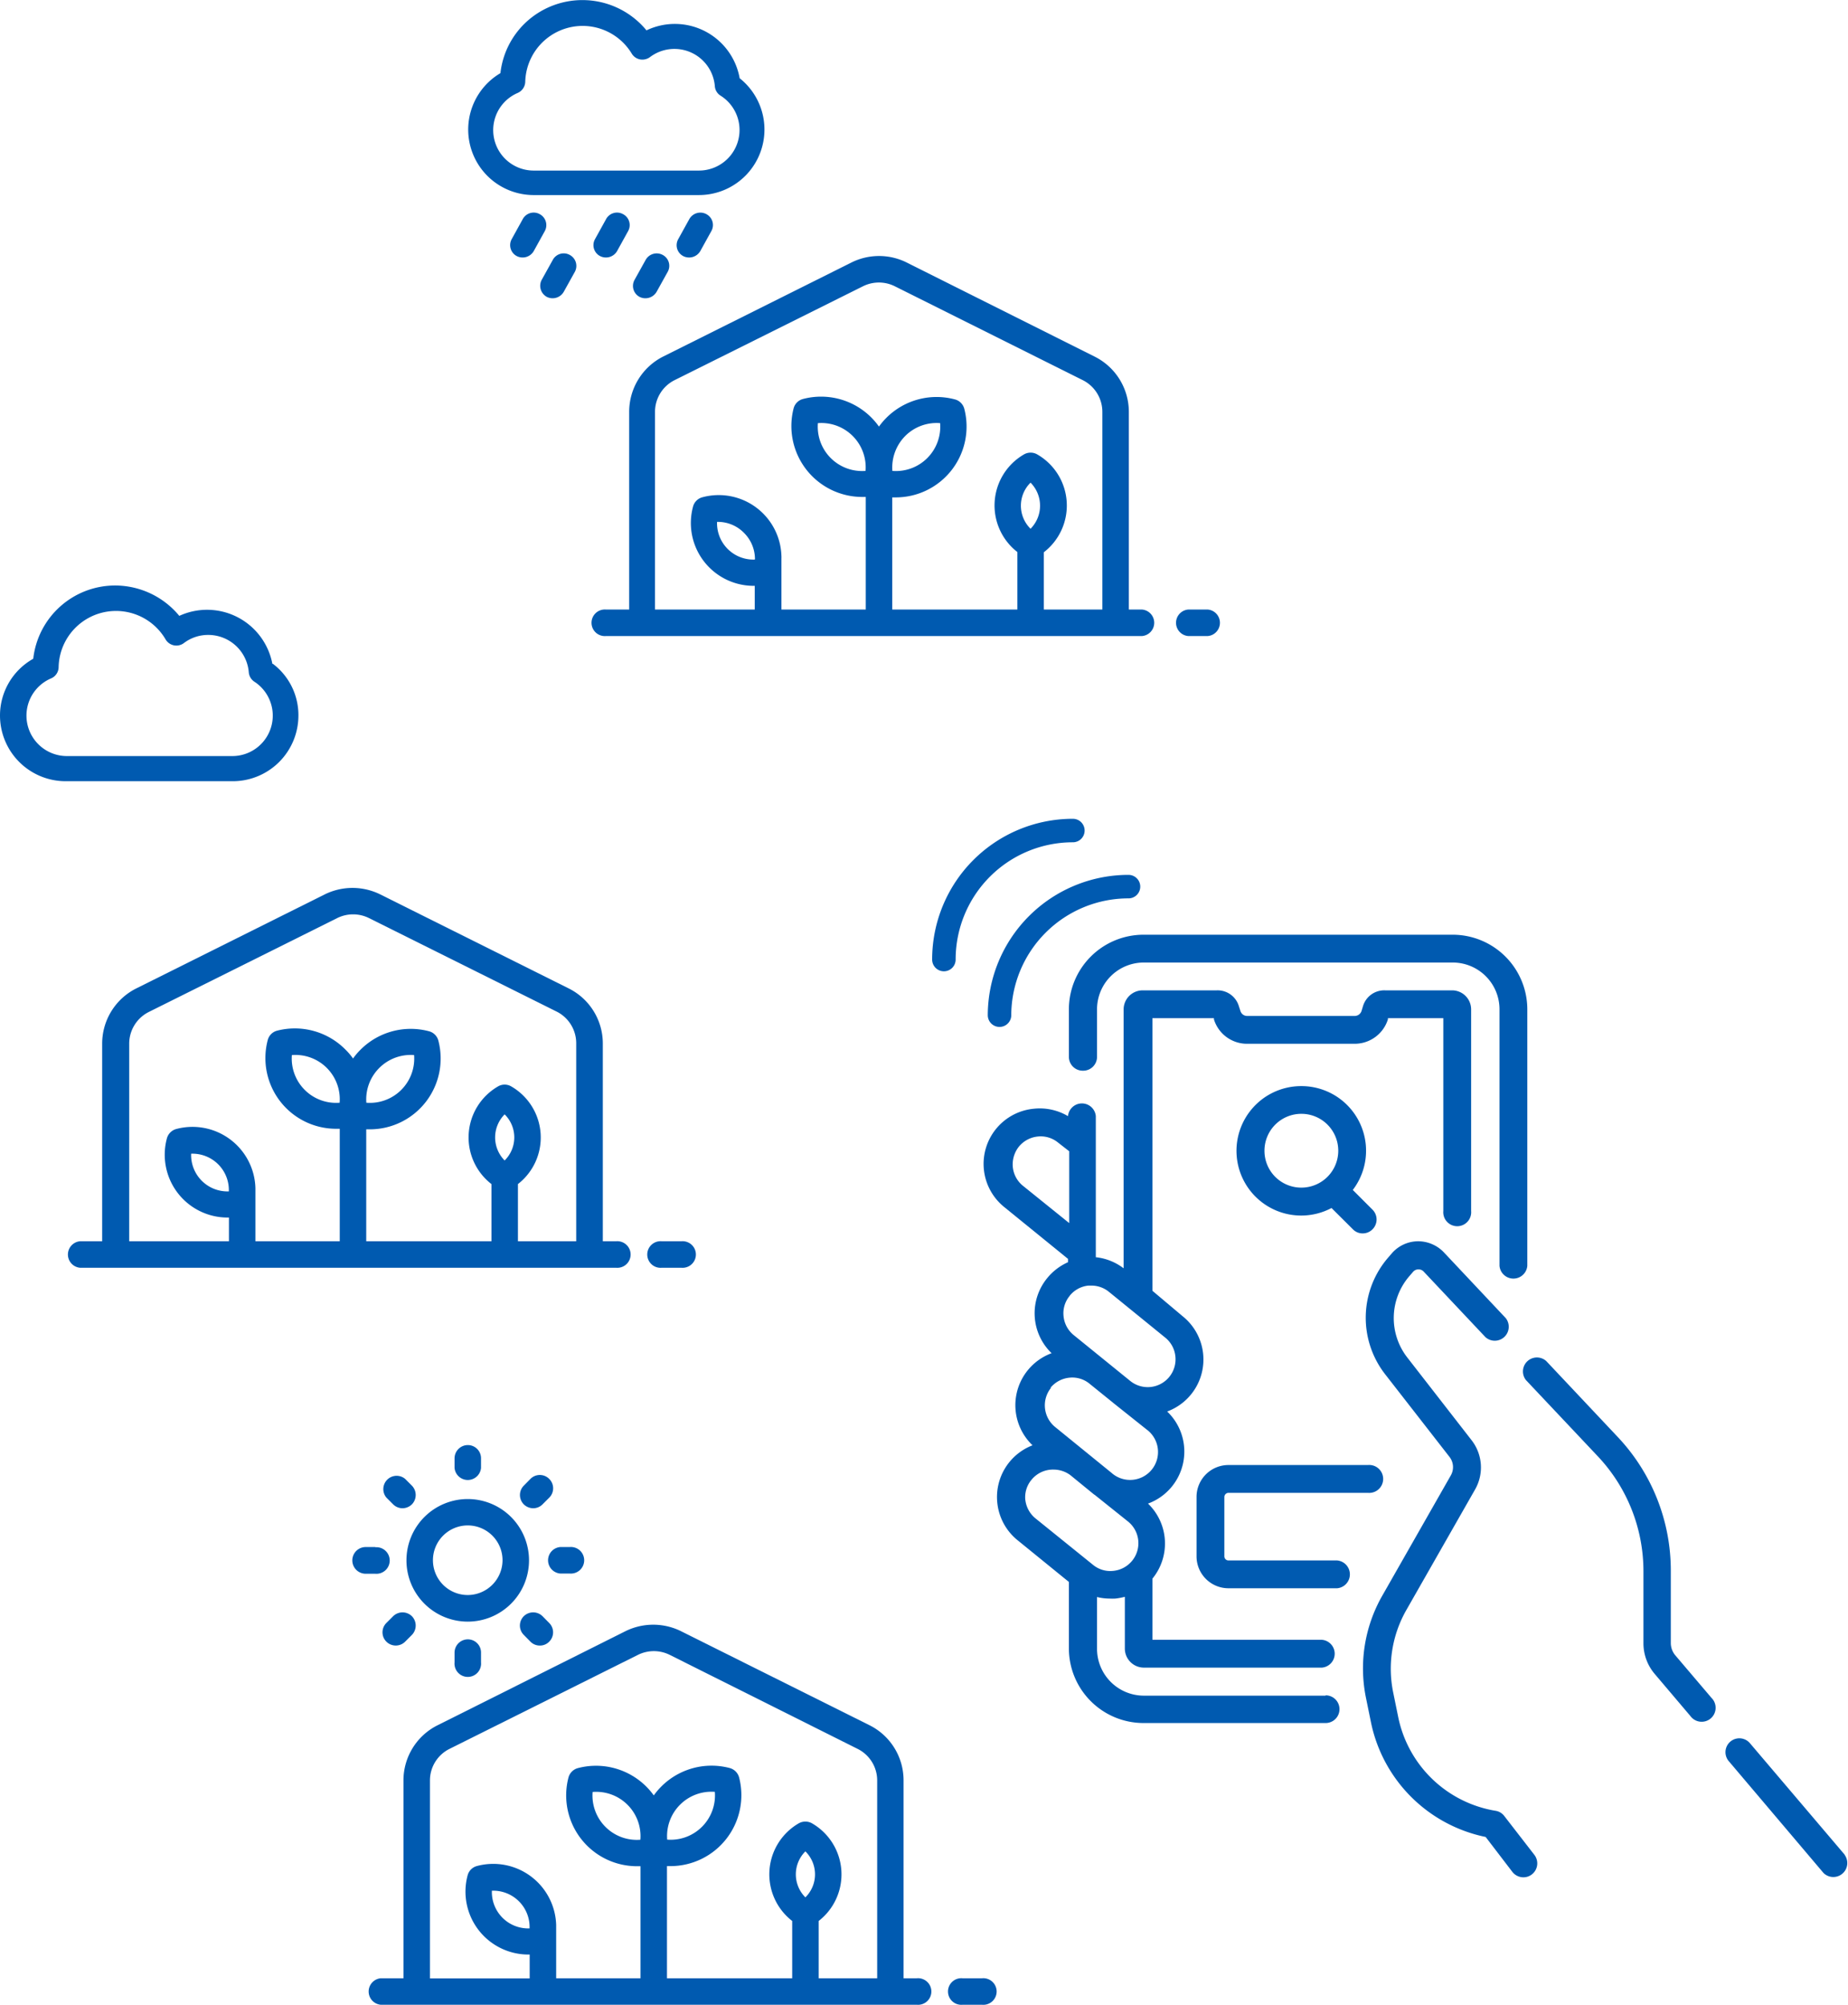 <svg xmlns="http://www.w3.org/2000/svg" viewBox="0 0 166.77 180.89"><defs><style>.cls-1{fill:#005ab0}.cls-2{fill:none;stroke:#005ab0;stroke-linecap:round;stroke-linejoin:round;stroke-width:2.12px}</style></defs><g id="レイヤー_2" data-name="レイヤー 2"><g id="レイアウト"><path class="cls-1" d="M119.63 153h-16.44a4.23 4.23 0 0 1-4.19-4.28v-4.62a4.79 4.79 0 0 0 1.13.14 4.71 4.71 0 0 0 .53 0 6.07 6.07 0 0 0 .85-.16v4.67a1.72 1.72 0 0 0 1.71 1.72h16.08a1.26 1.26 0 0 0 0-2.51H104v-5.52a5 5 0 0 0-.4-6.77 5 5 0 0 0 1.73-8.31 5 5 0 0 0 1.39-8.6l-2.72-2.29v-24.6h5.55v.11a3.12 3.12 0 0 0 3 2.2h9.7a3.14 3.14 0 0 0 3-2.2v-.11h5v17.4a1.26 1.26 0 1 0 2.51 0v-18.2a1.72 1.72 0 0 0-1.72-1.71H125a2 2 0 0 0-2 1.43l-.13.43a.65.65 0 0 1-.62.45h-9.7a.63.63 0 0 1-.61-.45l-.14-.43a2 2 0 0 0-2-1.43h-6.69a1.72 1.72 0 0 0-1.71 1.71v23.37a5 5 0 0 0-2.51-1v-12.73a1.26 1.26 0 0 0-2.51 0 5 5 0 0 0-3.07-.67 5 5 0 0 0-2.65 8.9l5.72 4.65v.3a5.07 5.07 0 0 0-1.88 1.44 5 5 0 0 0 .4 6.77 5 5 0 0 0-1.72 8.31A5 5 0 0 0 90 135.6a5 5 0 0 0 1.86 3.4l4.6 3.74v6a6.74 6.74 0 0 0 6.73 6.73h16.44a1.25 1.25 0 0 0 0-2.5Zm-27.31-46a2.49 2.49 0 0 1-.92-1.69 2.58 2.58 0 0 1 .55-1.85 2.53 2.53 0 0 1 1.7-.91 2.47 2.47 0 0 1 1.84.55l1 .78v6.48Zm4.21 9.92a2.49 2.49 0 0 1 1.69-.92h.27a2.5 2.5 0 0 1 1.58.56l5.08 4.13a2.49 2.49 0 0 1 .92 1.69 2.51 2.51 0 0 1-4.09 2.21l-5.08-4.12a2.5 2.5 0 0 1-.92-1.7 2.45 2.45 0 0 1 .55-1.84Zm-1.73 8.3a2.53 2.53 0 0 1 1.7-.91 2.45 2.45 0 0 1 1.77.5l2.13 1.72.07.06 3 2.39a2.52 2.52 0 1 1-3.17 3.91l-5.08-4.13a2.52 2.52 0 0 1-.37-3.54Zm-2.27 10.15a2.45 2.45 0 0 1 .55-1.84 2.5 2.5 0 0 1 2-.93 2.56 2.56 0 0 1 1.51.5l2.13 1.74.08.05 3 2.4a2.51 2.51 0 0 1-1.33 4.45 2.45 2.45 0 0 1-1.84-.55L93.44 137a2.53 2.53 0 0 1-.91-1.66Z"/><path class="cls-1" d="M97.72 96.61A1.25 1.25 0 0 0 99 95.36v-4.29a4.22 4.22 0 0 1 4.22-4.22h27.88a4.22 4.22 0 0 1 4.22 4.22v23.15a1.26 1.26 0 0 0 2.51 0V91.07a6.74 6.74 0 0 0-6.73-6.73h-27.91a6.74 6.74 0 0 0-6.73 6.73v4.29a1.25 1.25 0 0 0 1.26 1.25ZM166.47 167.35l-8.55-10.06a1.25 1.25 0 1 0-1.91 1.62l8.55 10.09a1.26 1.26 0 0 0 1.91-1.63Z"/><path class="cls-1" d="M135.76 163.87a1.22 1.22 0 0 0-.79-.48 10.75 10.75 0 0 1-8.78-8.41l-.46-2.25a10.69 10.69 0 0 1 1.18-7.45l6.21-10.89a4 4 0 0 0-.32-4.44l-5.8-7.46a5.79 5.79 0 0 1 .2-7.36l.31-.36a.65.65 0 0 1 1 0l5.54 5.88a1.26 1.26 0 0 0 1.83-1.72L130.3 113a3.22 3.22 0 0 0-2.37-1 3.17 3.17 0 0 0-2.32 1.08l-.31.36A8.3 8.3 0 0 0 125 124l5.81 7.46a1.5 1.5 0 0 1 .12 1.66l-6.2 10.88a13.24 13.24 0 0 0-1.46 9.2l.46 2.25a13.29 13.29 0 0 0 10.34 10.3l2.41 3.15a1.26 1.26 0 0 0 1 .49 1.23 1.23 0 0 0 .76-.26 1.26 1.26 0 0 0 .23-1.76ZM151.21 149.39a1.72 1.72 0 0 1-.43-1.14v-6.46a17.56 17.56 0 0 0-4.78-12.12l-6.46-6.86a1.26 1.26 0 0 0-1.83 1.72l6.47 6.86a15.11 15.11 0 0 1 4.13 10.4v6.46a4.27 4.27 0 0 0 1 2.77l3.23 3.81a1.26 1.26 0 1 0 1.91-1.63ZM117.43 98a5.84 5.84 0 1 0 2.73 11l1.93 1.92a1.21 1.21 0 0 0 .88.37 1.23 1.23 0 0 0 .89-.37 1.25 1.25 0 0 0 0-1.77l-1.78-1.78a5.83 5.83 0 0 0-4.65-9.37Zm-3.32 5.83a3.33 3.33 0 1 1 3.32 3.33 3.32 3.32 0 0 1-3.32-3.32Z"/><path class="cls-1" d="M120.67 140.8h-9.81a.37.37 0 0 1-.37-.36v-5.37a.38.38 0 0 1 .37-.37h12.59a1.26 1.26 0 1 0 0-2.51h-12.59a2.88 2.88 0 0 0-2.88 2.88v5.37a2.88 2.88 0 0 0 2.88 2.87h9.81a1.26 1.26 0 0 0 0-2.51ZM42.22 130.39a1.2 1.2 0 0 0-1.2 1.2v.86a1.2 1.2 0 0 0 2.39 0v-.86a1.19 1.19 0 0 0-1.19-1.2ZM42.22 135.26a5.53 5.53 0 1 0 5.52 5.52 5.53 5.53 0 0 0-5.52-5.52Zm0 8.66a3.14 3.14 0 1 1 3.13-3.14 3.15 3.15 0 0 1-3.13 3.14ZM42.22 147.92a1.2 1.2 0 0 0-1.2 1.2v.88a1.2 1.2 0 1 0 2.39 0v-.86a1.19 1.19 0 0 0-1.19-1.22ZM33.88 139.59H33a1.2 1.2 0 0 0 0 2.41h.86a1.2 1.2 0 1 0 0-2.39ZM51.41 139.59h-.86a1.2 1.2 0 0 0 0 2.39h.86a1.2 1.2 0 1 0 0-2.39ZM37.17 134.05l-.61-.61a1.2 1.2 0 0 0-1.69 1.69l.61.61a1.2 1.2 0 0 0 .84.35 1.22 1.22 0 0 0 .85-.35 1.21 1.21 0 0 0 0-1.69ZM49.56 146.44l-.6-.61a1.21 1.21 0 0 0-1.69 0 1.19 1.19 0 0 0 0 1.69l.6.61a1.18 1.18 0 0 0 .85.35 1.16 1.16 0 0 0 .84-.35 1.19 1.19 0 0 0 0-1.69ZM37.17 145.83a1.21 1.21 0 0 0-1.69 0l-.61.61a1.19 1.19 0 0 0 0 1.69 1.2 1.2 0 0 0 1.69 0l.61-.61a1.21 1.21 0 0 0 0-1.69ZM49.56 133.44a1.19 1.19 0 0 0-1.69 0l-.6.61a1.2 1.2 0 0 0 0 1.69 1.22 1.22 0 0 0 .85.35 1.18 1.18 0 0 0 .84-.35l.61-.61a1.19 1.19 0 0 0-.01-1.69ZM82.74 178.5h-1.2v-17.84a5.55 5.55 0 0 0-3.09-5l-17-8.48a5.66 5.66 0 0 0-5 0l-16.94 8.48a5.56 5.56 0 0 0-3.1 5v17.84h-2.05a1.2 1.2 0 0 0 0 2.39h48.38a1.2 1.2 0 1 0 0-2.39Zm-10.06-7.3a2.93 2.93 0 0 1 0-4.15 2.91 2.91 0 0 1 0 4.15Zm1.2 7.3v-5.17a5.32 5.32 0 0 0-.6-8.81 1.22 1.22 0 0 0-1.2 0 5.32 5.32 0 0 0-.59 8.81v5.17h-11.3v-10.12h.32a6.4 6.4 0 0 0 6.19-8 1.2 1.2 0 0 0-.85-.85A6.41 6.41 0 0 0 59 162a6.42 6.42 0 0 0-6.86-2.46 1.2 1.2 0 0 0-.84.85 6.39 6.39 0 0 0 6.18 8h.32v10.11h-7.61v-4.8a5.68 5.68 0 0 0-7.14-5.33 1.18 1.18 0 0 0-.85.84 5.68 5.68 0 0 0 5.49 7.15h.11v2.15h-9v-17.85a3.18 3.18 0 0 1 1.77-2.86l17-8.48a3.22 3.22 0 0 1 2.87 0l16.95 8.48a3.18 3.18 0 0 1 1.77 2.86v17.84Zm-12.51-15.66a4 4 0 0 1 3.14-1.16 4 4 0 0 1-4.3 4.31 4 4 0 0 1 1.16-3.15ZM57.79 166a4 4 0 0 1-4.31-4.31 4 4 0 0 1 4.31 4.31Zm-10 8a3.28 3.28 0 0 1-3.4-3.4 3.28 3.28 0 0 1 3.4 3.4ZM88.63 178.5h-1.77a1.2 1.2 0 1 0 0 2.39h1.77a1.2 1.2 0 1 0 0-2.39ZM55.6 112h-1.2V94.18a5.55 5.55 0 0 0-3.09-5l-17-8.48a5.66 5.66 0 0 0-5 0l-17 8.48a5.57 5.57 0 0 0-3.09 5V112h-2a1.2 1.2 0 0 0 0 2.39H55.6a1.2 1.2 0 1 0 0-2.39Zm-10.06-7.29a2.95 2.95 0 0 1 0-4.16 2.92 2.92 0 0 1 0 4.16Zm1.2 7.29v-5.16a5.32 5.32 0 0 0-.6-8.81 1.17 1.17 0 0 0-1.2 0 5.32 5.32 0 0 0-.59 8.81V112h-11.3v-10.1h.32a6.39 6.39 0 0 0 6.19-8 1.18 1.18 0 0 0-.85-.85 6.4 6.4 0 0 0-6.17 1.66 5.75 5.75 0 0 0-.68.8 5.75 5.75 0 0 0-.68-.8A6.42 6.42 0 0 0 25 93a1.18 1.18 0 0 0-.84.85 6.38 6.38 0 0 0 6.18 8h.32V112h-7.61v-4.79a5.68 5.68 0 0 0-7.14-5.34 1.2 1.2 0 0 0-.85.85 5.67 5.67 0 0 0 5.49 7.14h.11V112h-9V94.18a3.2 3.2 0 0 1 1.77-2.87l17-8.47a3.22 3.22 0 0 1 2.87 0l17 8.47a3.2 3.2 0 0 1 1.7 2.87V112ZM34.23 96.36a4 4 0 0 1 3.14-1.16 4 4 0 0 1-4.31 4.3 4 4 0 0 1 1.17-3.14Zm-3.58 3.14a4 4 0 0 1-4.31-4.3 4 4 0 0 1 4.31 4.3Zm-10 8a3.28 3.28 0 0 1-3.4-3.4 3.28 3.28 0 0 1 3.4 3.4ZM61.49 112h-1.77a1.2 1.2 0 1 0 0 2.39h1.77a1.2 1.2 0 1 0 0-2.39ZM103.07 55h-1.2V37.17a5.57 5.57 0 0 0-3.1-5l-16.94-8.48a5.59 5.59 0 0 0-5 0l-16.96 8.47a5.58 5.58 0 0 0-3.09 5V55h-2.09a1.2 1.2 0 1 0 0 2.39h48.38a1.2 1.2 0 0 0 0-2.39ZM93 47.71a2.92 2.92 0 0 1 0-4.16 2.95 2.95 0 0 1 0 4.16ZM94.2 55v-5.17a5.32 5.32 0 0 0-.6-8.83 1.2 1.2 0 0 0-1.19 0 5.32 5.32 0 0 0-.6 8.81V55H80.52V44.88h.32a6.39 6.39 0 0 0 6.18-8 1.19 1.19 0 0 0-.84-.84 6.4 6.4 0 0 0-6.86 2.45A6.4 6.4 0 0 0 72.47 36a1.18 1.18 0 0 0-.85.84 6.4 6.4 0 0 0 6.19 8h.32V55h-7.61v-4.67a.49.49 0 0 0 0-.12 5.66 5.66 0 0 0-7.14-5.34 1.18 1.18 0 0 0-.84.85A5.67 5.67 0 0 0 68 52.86h.11V55h-9V37.17a3.2 3.2 0 0 1 1.77-2.87l17-8.47a3.22 3.22 0 0 1 2.87 0l16.96 8.47a3.2 3.2 0 0 1 1.77 2.87V55ZM81.69 39.34a4 4 0 0 1 3.15-1.16 4 4 0 0 1-4.31 4.31 4.05 4.05 0 0 1 1.16-3.15Zm-3.58 3.15a4 4 0 0 1-4.3-4.31 4 4 0 0 1 4.3 4.31Zm-10 8a3.28 3.28 0 0 1-3.4-3.4 3.3 3.3 0 0 1 2.44 1 3.34 3.34 0 0 1 .98 2.38ZM109 55h-1.78a1.2 1.2 0 0 0 0 2.39H109a1.2 1.2 0 0 0 0-2.39ZM24.58 59.9a6 6 0 0 0-8.4-4.33 7.52 7.52 0 0 0-5.78-2.74A7.44 7.44 0 0 0 3 59.44a5.87 5.87 0 0 0-3 5.13 5.93 5.93 0 0 0 5.93 5.92H21a5.93 5.93 0 0 0 5.93-5.92 5.8 5.8 0 0 0-2.3-4.67ZM21 68.22H6a3.65 3.65 0 0 1-1.41-7 1.12 1.12 0 0 0 .7-1 5.18 5.18 0 0 1 9.65-2.53 1.13 1.13 0 0 0 1.66.33 3.61 3.61 0 0 1 2.2-.73 3.67 3.67 0 0 1 3.65 3.36 1.13 1.13 0 0 0 .52.87 3.65 3.65 0 0 1-1.97 6.7ZM48.7 19.32a1.12 1.12 0 0 0-1.53.46l-1 1.81a1.12 1.12 0 0 0 .47 1.52 1.16 1.16 0 0 0 1.53-.46l1-1.81a1.12 1.12 0 0 0-.47-1.52ZM56.22 19.32a1.12 1.12 0 0 0-1.53.46l-1 1.81a1.11 1.11 0 0 0 .47 1.52 1.16 1.16 0 0 0 1.53-.46l1-1.81a1.11 1.11 0 0 0-.47-1.52ZM63.74 19.32a1.14 1.14 0 0 0-1.54.46l-1 1.81a1.11 1.11 0 0 0 .46 1.52 1.17 1.17 0 0 0 1.54-.46l1-1.81a1.11 1.11 0 0 0-.46-1.52ZM59.8 23a1.14 1.14 0 0 0-1.54.46l-1 1.8a1.12 1.12 0 0 0 .46 1.53 1.17 1.17 0 0 0 1.54-.47l1-1.8A1.11 1.11 0 0 0 59.8 23ZM51.41 23a1.12 1.12 0 0 0-1.53.46l-1 1.8a1.14 1.14 0 0 0 .47 1.53 1.16 1.16 0 0 0 1.53-.47l1-1.8a1.12 1.12 0 0 0-.47-1.52ZM66.75 7.06a5.94 5.94 0 0 0-8.41-4.32 7.48 7.48 0 0 0-11-.61 7.4 7.4 0 0 0-2.18 4.47 5.91 5.91 0 0 0 2.94 11h15a5.91 5.91 0 0 0 3.65-10.54Zm-3.63 8.33h-15a3.65 3.65 0 0 1-1.41-7 1.14 1.14 0 0 0 .69-1A5.18 5.18 0 0 1 57 4.82a1.12 1.12 0 0 0 .76.54 1.16 1.16 0 0 0 .9-.21 3.66 3.66 0 0 1 5.85 2.63 1.1 1.1 0 0 0 .53.86 3.66 3.66 0 0 1-1.95 6.75Z"/><path class="cls-2" d="M90.2 91.6A11.64 11.64 0 0 1 101.84 80M85.18 86.58a11.64 11.64 0 0 1 11.64-11.64"/></g></g></svg>